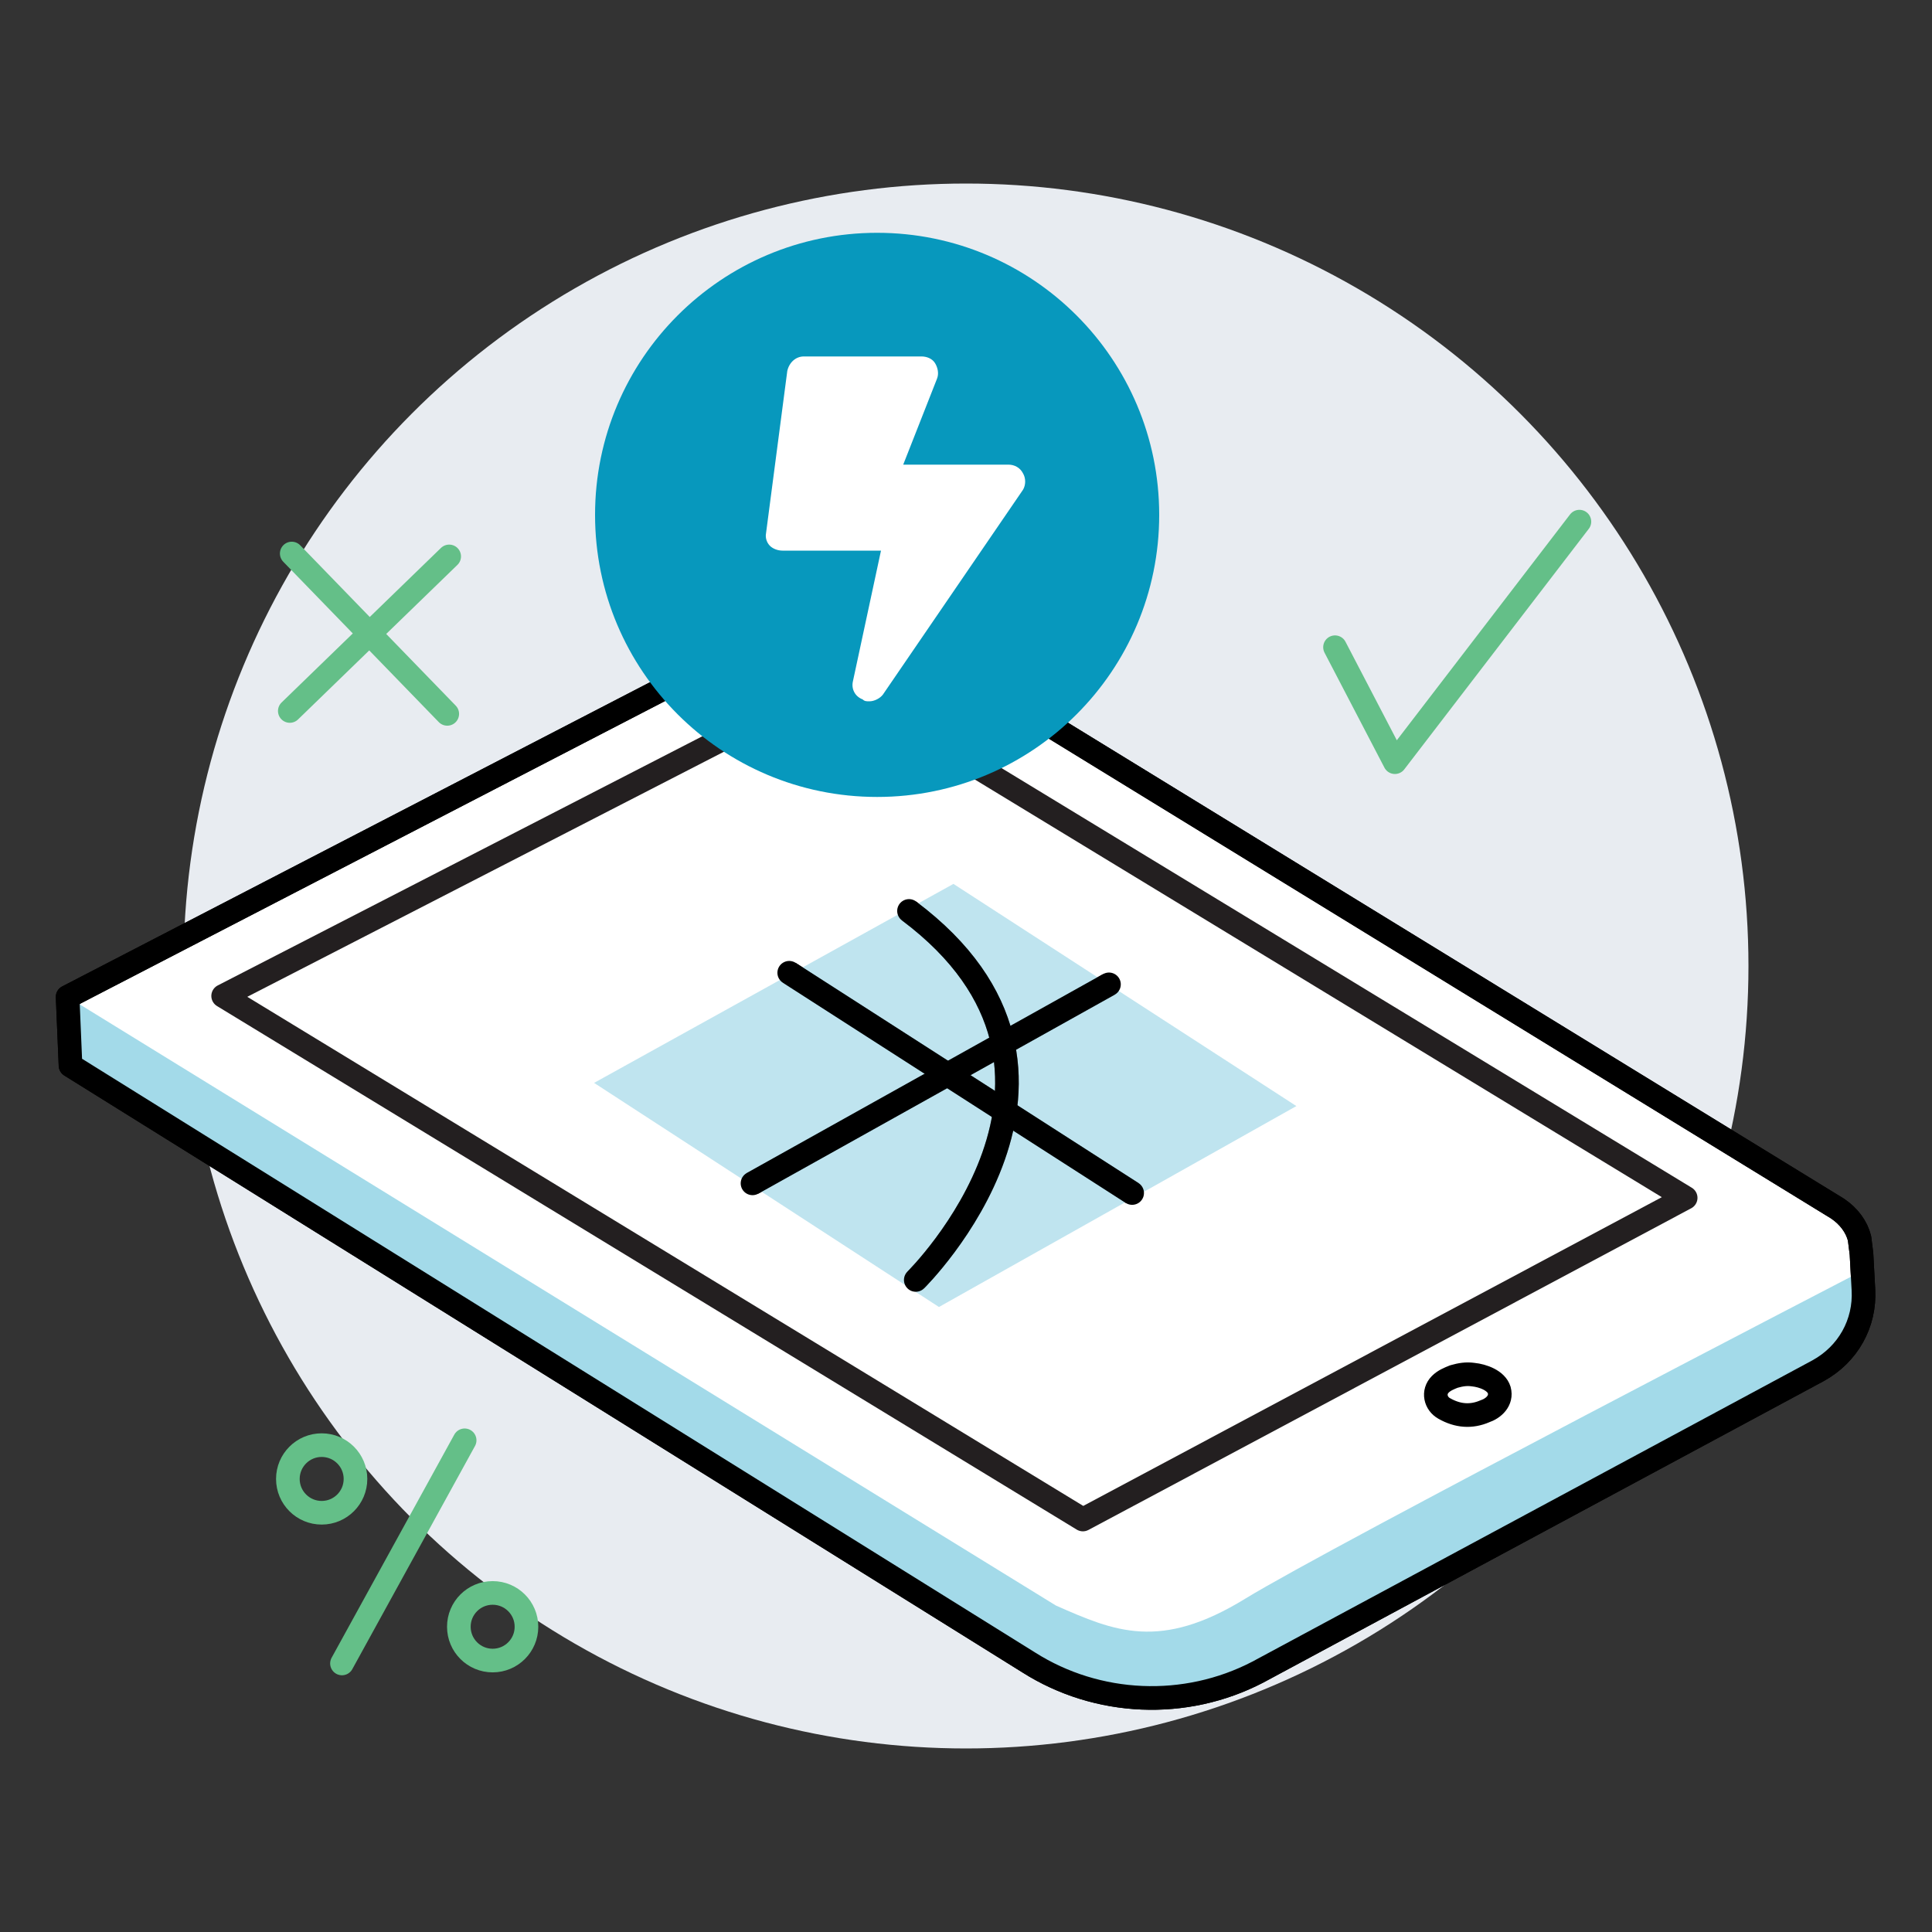 <?xml version="1.0" encoding="UTF-8"?>
<!-- Generator: Adobe Illustrator 26.4.0, SVG Export Plug-In . SVG Version: 6.00 Build 0)  -->
<svg xmlns="http://www.w3.org/2000/svg" xmlns:xlink="http://www.w3.org/1999/xlink" version="1.1" id="Layer_3" x="0px" y="0px" viewBox="0 0 200 200" style="enable-background:new 0 0 200 200;" xml:space="preserve">
<rect x="0" y="0" width="200" height="200" fill="#333333" stroke="none"/>
<style type="text/css">
	.st0{fill:#E8ECF1;}
	.st1{fill:none;stroke:#64BF88;stroke-width:2.446;stroke-linecap:round;stroke-linejoin:round;stroke-miterlimit:10;}
	.st2{fill:none;stroke:#64BF88;stroke-width:2.446;stroke-linecap:round;stroke-miterlimit:10;}
	.st3{fill:#FFFFFF;stroke:#000000;stroke-width:2.446;stroke-linecap:round;stroke-linejoin:round;stroke-miterlimit:10;}
	.st4{fill:none;stroke:#231F20;stroke-width:2.446;stroke-linejoin:round;stroke-miterlimit:10;}
	
		.st5{fill:#FFFFFF;fill-opacity:0.7;stroke:#000000;stroke-width:2.446;stroke-linecap:round;stroke-linejoin:round;stroke-miterlimit:10;}
	.st6{fill:#A3DAE9;}
	.st7{fill:none;stroke:#000000;stroke-width:2.446;stroke-linecap:round;stroke-linejoin:round;stroke-miterlimit:10;}
	.st8{fill:none;stroke:#000000;stroke-width:2.446;stroke-miterlimit:10;}
	.st9{fill:#A4D9E8;fill-opacity:0.7;}
	.st10{fill:none;stroke:#000000;stroke-width:2.446;stroke-linecap:round;stroke-miterlimit:10;}
	.st11{fill:#0798BD;}
	.st12{fill:#FFFFFF;}
</style>
<g>
	<circle class="st0" cx="100" cy="100" r="81"></circle>
</g>
<g>
	<polyline class="st1" points="138.2,67 144.4,78.9 163.5,54  "></polyline>
	<g>
		<line class="st2" x1="46.5" y1="57.6" x2="30" y2="73.6"></line>
		<line class="st2" x1="46.3" y1="73.9" x2="30.2" y2="57.3"></line>
	</g>
	<g>
		<circle class="st2" cx="33.3" cy="153.1" r="3.5"></circle>
		<circle class="st2" cx="51" cy="168.4" r="3.5"></circle>
		<line class="st2" x1="35.4" y1="172.2" x2="48.1" y2="149.1"></line>
	</g>
	<g>
		<g>
			<g>
				<g>
					<path class="st3" d="M109.4,166.2"></path>
					<path class="st3" d="M7,103.2l80-41.4l103.2,63.3c1.2,0.8,2,1.9,2.3,3.1l0.2,1.6l0.2,3.7c0.2,3.5-1.6,6.7-4.7,8.4l-58,31.2       c-7.5,3.9-16.6,3.5-23.7-1L7.3,110.3L7,103.2z"></path>
					<polygon class="st4" points="23.1,103.1 86.5,70.5 174.5,124 112.1,157.3      "></polygon>
					<path class="st5" d="M149.5,145.8c-0.9-0.5-1.2-1.7-0.4-2.5c0.4-0.4,0.9-0.6,1.4-0.8c0.7-0.2,1.3-0.3,2-0.2       c1,0.1,2.4,0.6,2.7,1.6c0.3,1.1-0.6,1.9-1.5,2.2C152.3,146.7,150.9,146.6,149.5,145.8z"></path>
					<path class="st6" d="M7,103.2l102.3,63c6.1,2.7,10.8,4.7,19.6-0.7s63.8-33.9,63.8-33.9l0.1,2c0.2,3.5-1.6,6.7-4.7,8.4l-58,31.2       c-7.5,3.9-16.6,3.5-23.7-1L7.3,110.3L7,103.2"></path>
					<path class="st7" d="M7,103.2l80-41.4l103.2,63.3c1.2,0.8,2,1.9,2.3,3.1l0.2,1.6l0.2,3.7c0.2,3.5-1.6,6.7-4.7,8.4l-58,31.2       c-7.5,3.9-16.6,3.5-23.7-1L7.3,110.3L7,103.2z"></path>
				</g>
			</g>
			<g>
				<line class="st8" x1="81.7" y1="100.7" x2="117.2" y2="123.5"></line>
				<line class="st8" x1="114.8" y1="101.9" x2="77.9" y2="122.5"></line>
				<path class="st8" d="M94.8,132.5c0,0,21.7-21.4-0.7-38.2"></path>
				<polygon class="st9" points="97.2,135.3 61.5,112.1 98.7,91.5 134.2,114.5     "></polygon>
				<line class="st10" x1="81.7" y1="100.7" x2="117.2" y2="123.5"></line>
				<line class="st10" x1="114.8" y1="101.9" x2="77.9" y2="122.5"></line>
				<path class="st10" d="M94.8,132.5c0,0,21.7-21.4-0.7-38.2"></path>
			</g>
		</g>
		<circle class="st11" cx="90.8" cy="53.3" r="29.2"></circle>
		<path class="st12" d="M105.9,49c-0.3-0.6-0.9-0.9-1.5-0.9H93.5l3.5-8.9c0.2-0.5,0.1-1.1-0.2-1.6c-0.3-0.5-0.9-0.7-1.4-0.7H83.2    c-0.8,0-1.5,0.6-1.7,1.5l-2.2,16.8c-0.1,0.5,0.1,1,0.4,1.3S80.5,57,81,57h10.2l-2.9,13.5c-0.2,0.8,0.2,1.6,1,1.9    c0.2,0.2,0.4,0.2,0.7,0.2c0.5,0,1.1-0.3,1.4-0.7l14.5-21.2C106.2,50.2,106.2,49.5,105.9,49z"></path>
	</g>
</g>
</svg>
